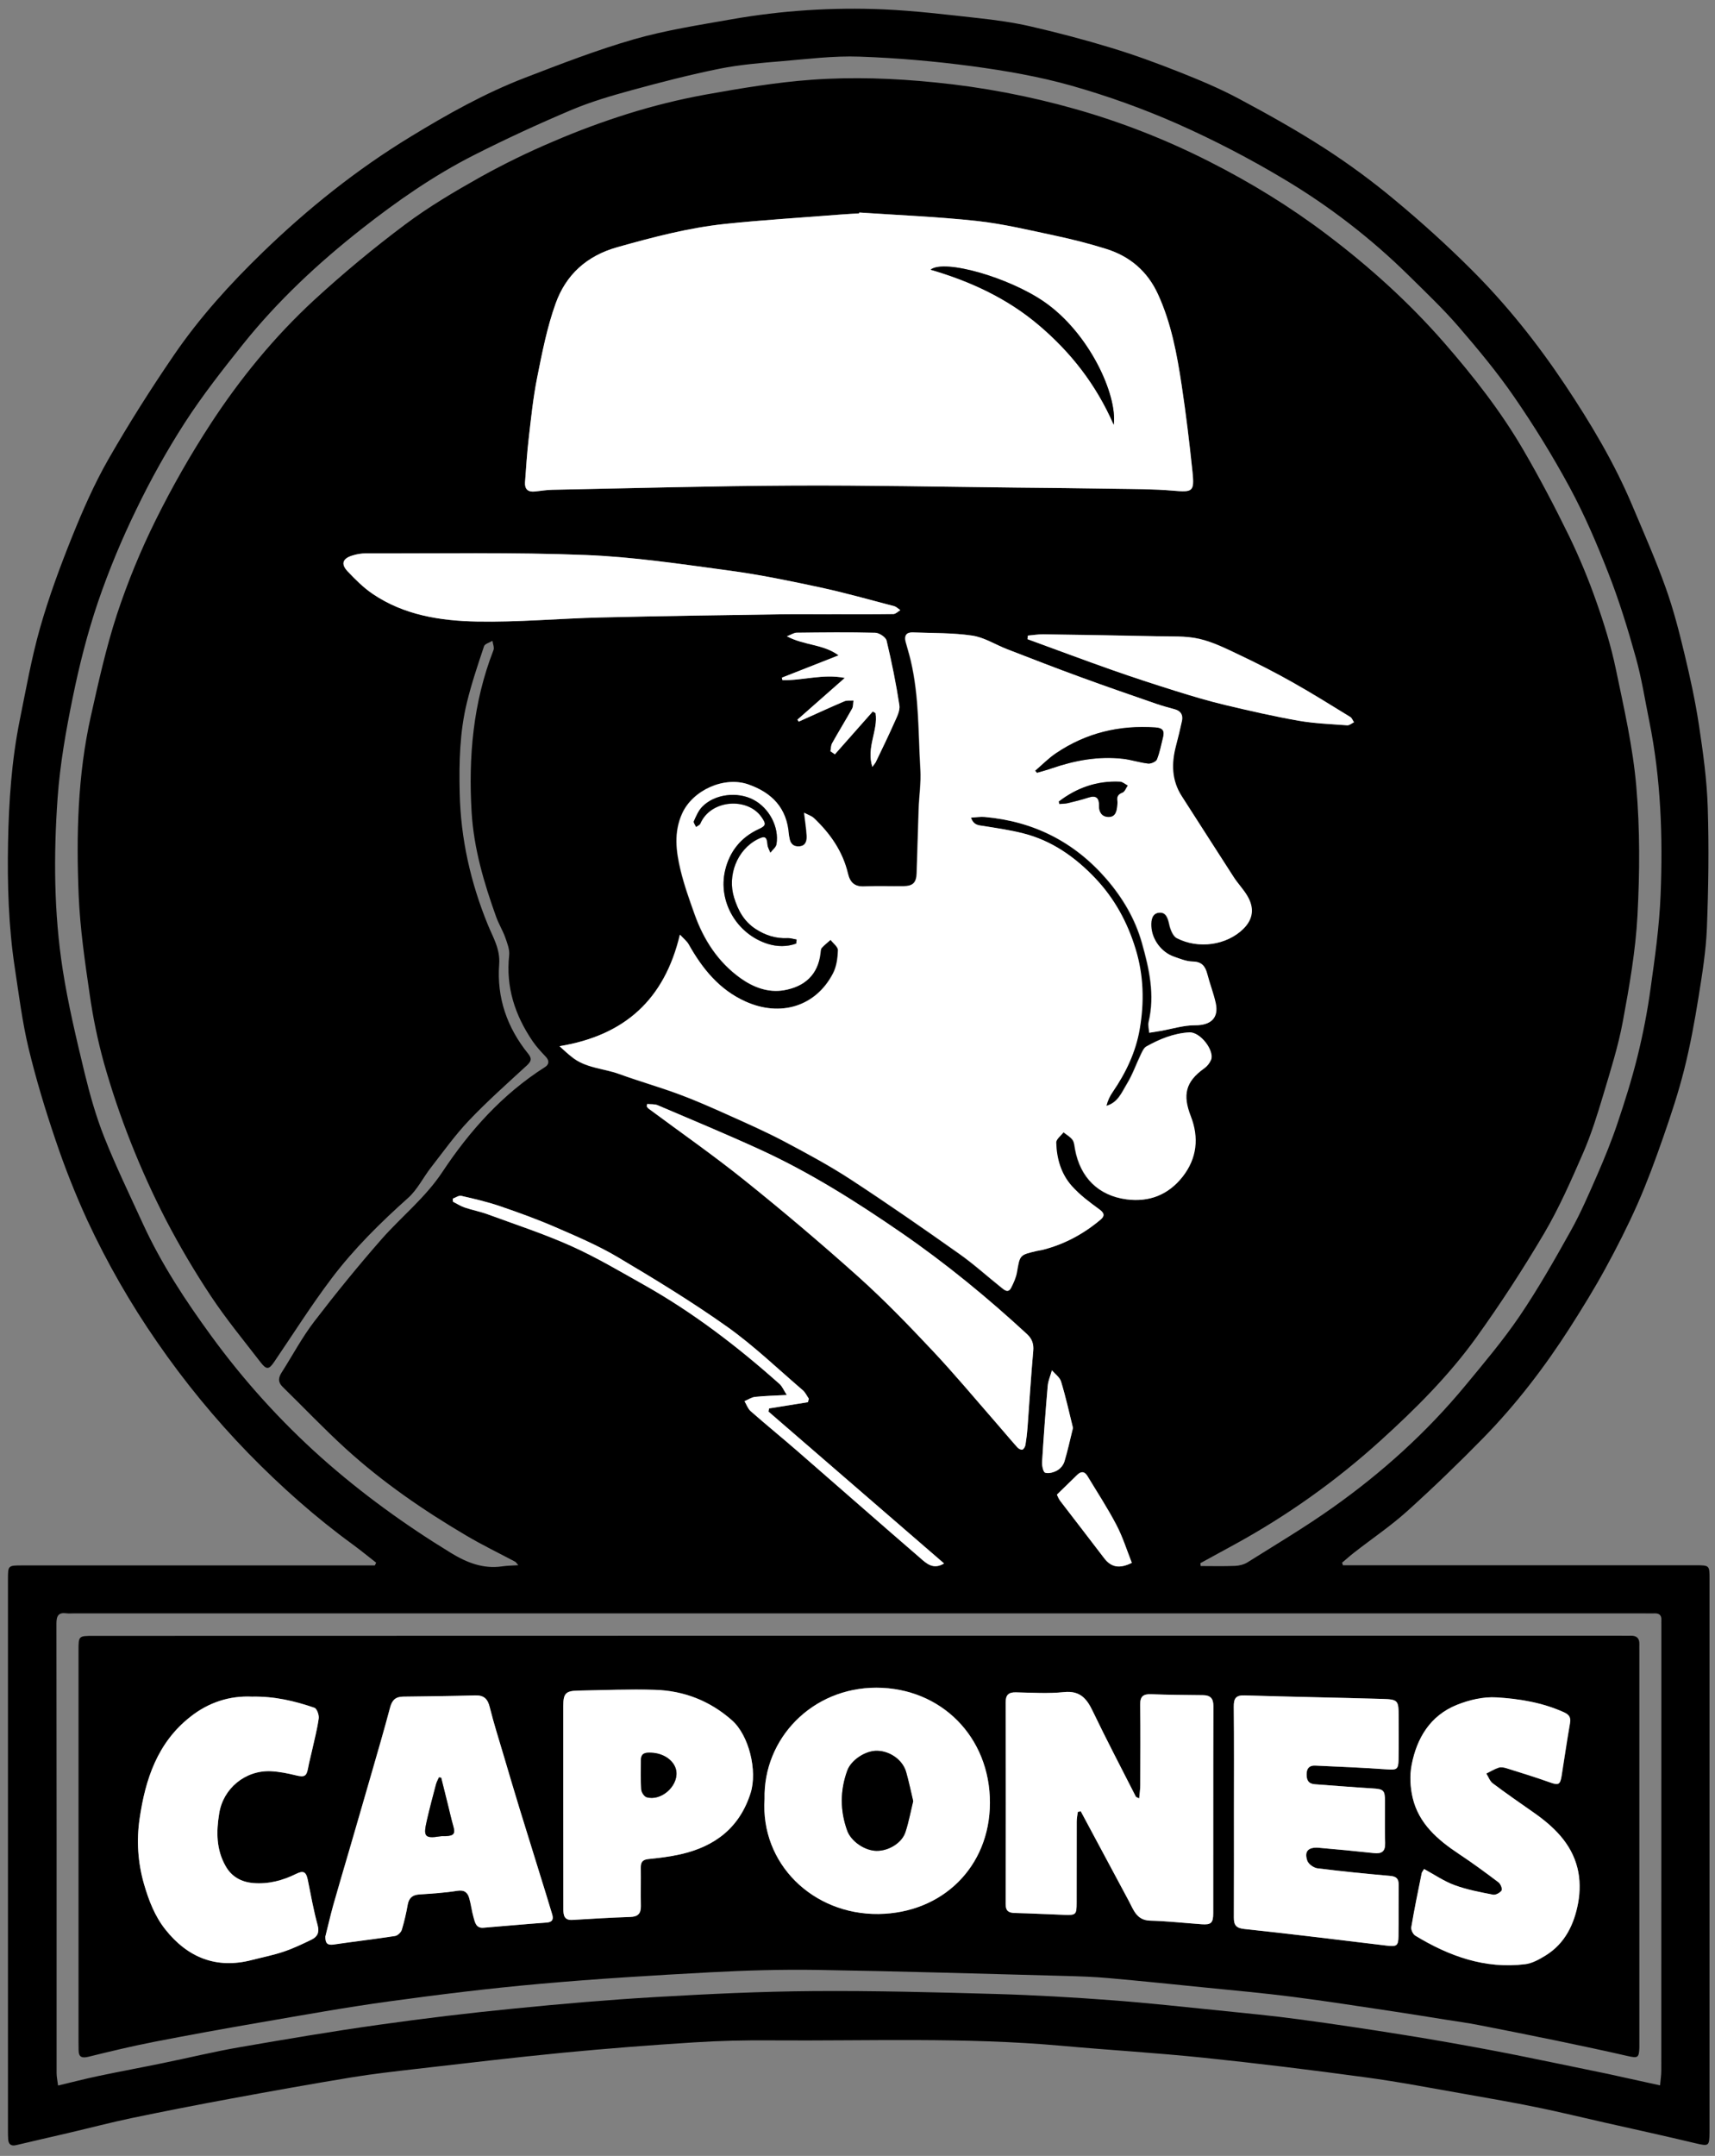 <?xml version="1.0" encoding="UTF-8"?> <!-- Generator: Adobe Illustrator 25.2.3, SVG Export Plug-In . SVG Version: 6.00 Build 0) --> <svg xmlns="http://www.w3.org/2000/svg" xmlns:xlink="http://www.w3.org/1999/xlink" id="Layer_1" x="0px" y="0px" viewBox="0 0 2197.1 2760.3" style="enable-background:new 0 0 2197.1 2760.3;" xml:space="preserve"><rect x="0" y="0" width="2197.1" height="2760.3" fill="#808080" stroke="none"/> <style type="text/css"> .st0{fill:#FFFFFF;} </style> <path d="M1720.4,2004.1H2172c18.1,0,18.1,0,18.1,17.6c0,234.6,0,469.2,0,703.8c0,1.5,0,3.1,0,4.6c-0.2,18-0.9,18-18.1,14 c-38.1-9.1-76.4-17.5-114.6-26.1c-29.7-6.7-59.2-13.9-89-20c-29.8-6.1-59.8-11.3-89.8-16.6c-43.1-7.5-86.1-15.9-129.4-21.7 c-69-9.4-138.2-17.9-207.5-25.1c-60.6-6.3-121.4-9.8-182.1-15.3c-123.7-11.1-247.6-6-371.5-6.9c-33.2-0.3-66.4,0.5-99.5,2.6 c-55.5,3.5-110.9,7.8-166.2,13.1c-63.3,6.1-126.5,13.7-189.6,20.9c-27.6,3.2-55.2,6.3-82.7,10.8c-51,8.4-102,17.5-152.8,26.9 c-43,7.9-85.9,16.3-128.8,25.2c-27.2,5.7-54,12.8-81.1,19.1c-22.2,5.2-44.5,10.2-66.7,15.5c-6.3,1.5-9.6-0.8-10.2-7.1 c-0.3-3.8-0.3-7.6-0.3-11.4c0-235.4,0-470.7,0-706.1c0-17.5,0.1-17.6,18.2-17.6h451.8l1.7-3.5c-9.9-7.7-19.6-15.7-29.7-23.1 c-48.1-35-92.4-74.4-133.9-116.9c-43-44.2-82.1-91.9-117.1-142.6c-34.2-49.3-64.1-101.5-89.4-155.9c-15.3-33.4-28.9-67.7-40.6-102.5 c-13.2-38.8-25.1-78.2-34.7-118c-8-33.6-12.3-68.1-17.5-102.3c-8.1-53.3-9.7-107-8.7-160.8c1-52.6,4.6-105.1,15-156.7 c8-39.5,15-79.3,26-118c11.3-39.7,25.7-78.6,41.1-116.9c13.6-33.7,28.3-67.3,46.3-98.8c26.2-45.7,54.5-90.4,84.3-133.9 c32.7-47.8,71.7-90.8,113.2-131c58-56.2,120.8-106.4,190-148.5c47.1-28.7,95-55.6,146.5-75.4c46-17.7,92.2-35.6,139.5-49.2 c40.8-11.7,83.2-18.2,125.1-25.6c64.2-11.3,129.5-15.5,194.7-12.7c40.2,1.8,80.4,6.7,120.5,11.1c22.7,2.5,45.5,5.6,67.7,10.7 c34.8,8,69.4,17.1,103.5,27.5c29.4,8.9,58.3,19.5,86.8,30.8c26.1,10.3,52.1,21.2,76.8,34.4c37.5,20,74.6,40.8,110.3,63.8 c31.2,20.2,61.2,42.3,89.8,66.2c33.8,28.1,66.6,57.7,97.7,88.8c45.1,44.9,84.7,94.7,120,147.6c32.9,49.3,63.3,100.2,86.3,155 c14.6,34.6,29.8,69,42.4,104.3c10,27.8,17.4,56.7,24.3,85.5c7.2,29.9,13.8,60.1,18.4,90.6c5.3,35,10.2,70.3,11.3,105.6 c1.6,51.4,0.9,102.9-1.1,154.3c-1.2,29.6-6,59.1-10.7,88.4c-5,31.2-10.7,62.3-18.4,92.9c-7.4,29.4-17,58.3-27,87 s-20.5,57.2-32.7,84.9c-12.6,28.4-26.7,56.2-41.6,83.4c-14,25.6-29.4,50.5-45.1,75.1c-32.3,50.4-68.6,97.8-110.4,140.6 c-31.6,32.3-64.2,63.8-97.8,94.1c-21.4,19.3-45.5,35.5-68.3,53.3c-5.3,4.1-10.3,8.7-15.5,13 C1719.8,2001.7,1720.1,2002.9,1720.4,2004.1z M716.8,1339.5c7.3,6.6,10.8,10,14.6,13.2c17.8,15,41.1,15,61.6,22.5 c25.3,9.2,51.3,16.6,76.6,25.9c21.7,8,42.8,17.5,63.9,26.9c23.8,10.7,47.8,21.3,70.9,33.5c28.8,15.2,57.7,30.8,85,48.6 c47,30.7,93.1,62.7,138.9,95.1c18.9,13.3,36.1,29,54.2,43.4c3.7,2.9,8.5,7.5,12.2,0.5c3.3-6.3,6.4-13.2,7.6-20.2 c3.8-22,3.4-22.1,25-27.1c3-0.7,6-1,9-1.8c27.3-7.2,51.5-20.2,73-38.3c5.6-4.7,5.3-8.4-1.4-13.3c-12.4-9-25-18.4-35.2-29.8 c-13.8-15.4-19.6-35.2-20.1-55.7c-0.1-4.3,6.1-8.8,9.4-13.2c4,3.2,8.8,5.8,11.7,9.8c2.3,3.1,2.5,7.9,3.2,12 c6.7,36.1,29.8,59.3,65.8,64.1c28.9,3.8,53.3-5.5,71.7-28.8c18.7-23.7,21.2-50.5,10.6-77.6s-6.9-44.1,17.1-61.2 c4-2.8,7.1-6.6,8.9-11.1c4.5-11.8-13.8-36-28.1-35.1c-20.1,1.3-37.6,8.5-54.6,18c-3.2,1.8-5.2,6.3-7,10c-6.1,12.6-10.7,26.1-18,38 c-6.6,10.8-11.3,23.9-26.4,28.1c1.6-6.5,4.4-12.7,8.3-18.1c16.7-24.4,29.3-50.9,34.3-80c6-34.4,5.1-68.7-5.2-102.7 c-10.5-34.4-27.1-64.8-51.8-90.8c-25.8-27.2-55.7-48.2-92.5-57.4c-16.5-4.1-33.4-6.6-50.2-9.3c-6.3-1-12.8-0.7-16.4-10.7 c6.8-0.4,12.2-1.3,17.5-0.9c62.7,5.5,115,31.8,156.2,79.4c20.8,24.1,36.8,51,45.5,81.9c9.4,33.2,16.8,66.4,8.6,101.1 c-1,4.3,0.4,9.2,0.7,13.9c4.8-0.8,9.5-1.5,14.3-2.3c14.9-2.6,29.7-7.4,44.6-7.3c19.8,0.1,30.4-9.2,26.1-28.6 c-2.8-12.6-7.5-24.7-10.8-37.2c-2.6-9.8-6.9-15.6-18.5-15.8c-8.1-0.2-16.3-3.6-24.2-6.3c-16.3-5.7-28.2-22.1-29-38.9 c-0.4-8.3,1.2-16.8,10.6-17.4c8.3-0.5,10.8,6.9,12.5,14.8c1.4,6.5,4.7,15.3,9.8,17.9c27.9,14.3,63.7,9,84.9-11.8 c12.8-12.5,14.5-26.9,5.1-42.6c-5-8.4-12-15.6-17.3-23.8c-22.3-34.4-44.2-69-66.5-103.5c-13.2-20.4-13.4-42.1-7.4-64.6 c2.8-10.6,5.5-21.2,7.7-32c1.5-7.4-1.3-12.6-9-14.7c-8-2.2-16.1-4.4-24-7.1c-32.6-11.3-65.2-22.5-97.6-34.4 c-31.3-11.5-62.4-23.6-93.6-35.6c-14.8-5.8-29.1-15-44.4-17.3c-25.1-3.7-50.8-3.1-76.3-4.1c-8.1-0.3-11,4.2-9,11.9 c2.2,8.1,4.7,16.1,6.6,24.2c10.8,46,9.5,93.1,12.3,139.8c1,16.6-1.6,33.4-2.2,50.2c-1,27.4-1.6,54.9-2.6,82.3 c-0.4,12.1-4.8,16.4-17,16.5c-16.8,0.2-33.6-0.5-50.3,0.3c-12.4,0.6-18.2-5.4-20.8-16.4c-6.7-28.3-22.7-51.1-43.4-70.9 c-3.1-3-7.8-4.4-12.7-7c1.3,11.4,2.8,20.4,3.3,29.5c0.3,6.3-1,12.7-9.1,13.5c-7.9,0.8-12-3.5-13.1-11.1c-0.2-1.5-0.6-3-0.8-4.5 c-2.5-33.3-21.5-53.1-51.9-63.7c-30.8-10.7-70.9,7.3-84.5,37.1c-11,24.2-7.9,48.6-2.1,72.7c4.6,19.1,11.3,37.8,17.9,56.3 c11.7,32.9,30.2,61.5,58.9,82c16.4,11.7,35.5,18.9,55.8,15.4c26-4.6,43.3-19.6,46.5-47.5c0.3-2.2,0.3-5.1,1.6-6.6 c3.5-3.8,7.6-7,11.4-10.4c3.4,4.5,9.7,9,9.5,13.4c-0.3,10-1.8,21-6.4,29.7c-22,42.3-67.4,56.2-112.3,35.8 c-33.4-15.1-55.1-41.9-72.6-73c-2.2-4-6.2-7-11.2-12.5C851.3,1279.6,800.6,1325.7,716.8,1339.5L716.8,1339.5z M1100.8,272.1 l-0.1,1.1c-8.4,0.5-16.7,1-25.1,1.6c-48.9,3.8-97.9,6.8-146.7,11.9c-47,4.9-92.5,17-138,29.8c-39.5,11.1-65.9,35.4-79,72.1 c-11,30.6-17.3,63-23.7,95c-5.2,25.7-7.8,52-10.8,78c-2.2,18.5-3.3,37.2-4.7,55.8c-0.7,8.7,3.6,12.8,12.4,11.9 c7.6-0.8,15.2-2.1,22.8-2.2c102.5-2,205-4.9,307.5-5.4c95.7-0.5,191.3,1.6,287,2.6c41.9,0.4,83.9,0.8,125.8,1.5 c24.8,0.4,49.6,0.3,74.3,2.4c25.4,2.2,27.9,1.6,25.3-23.8c-3.8-37.1-8.3-74.2-13.9-111.1c-6-39.8-13.3-79.4-30.3-116.5 c-13.5-29.5-36-48.6-66.4-58.1c-21.4-6.7-43.1-12.2-65-16.9c-33.5-7.1-66.9-15.2-100.8-18.9C1201.3,277.4,1151,275.5,1100.8,272.1 L1100.8,272.1z M664,2004c-2.5-2.8-3-3.9-3.9-4.4c-21.1-11.2-42.7-21.6-63.2-33.8c-54.8-32.3-107.1-68.3-154.2-111.2 c-27.8-25.3-53.7-52.7-80.7-79c-6.2-6.1-5.4-11.8-1.2-18.3c13.9-21.8,26.1-44.8,41.7-65.2c27.7-36.1,56.5-71.5,86.5-105.7 c25.5-28.9,55.9-52.9,77.7-85.8c35-52.8,77.1-99.8,131.4-134.3c5.3-3.3,6-8.2,1-13.4c-6-6.3-12-12.8-16.9-20 c-22.5-33.1-34.3-69.1-29.9-109.8c0.8-7.4-2.5-15.6-5.1-23c-3.2-8.9-8.3-17.1-11.5-26c-15.6-43.4-28.6-87.3-31.5-133.9 C600,969,606,899.5,632.2,832.4c1.3-3.3-0.8-7.9-1.3-11.9c-3.7,2.2-9.7,3.8-10.8,6.9c-7.9,23.8-16,47.6-21.9,71.9 c-9.3,38-10.2,77-9.3,115.9c1.3,58.5,13.9,114.5,36,168.6c6.6,16.2,16.1,31.3,14.6,50.8c-3.2,42.8,10.1,81.1,37.1,114.5 c5,6.2,4.1,9.7-1.6,15c-25.1,23.1-50.7,45.8-74.2,70.5c-17.7,18.6-32.8,39.8-48.6,60.1c-10,12.8-17.4,28.3-29.2,38.9 c-35.6,31.8-69.5,65.2-98.2,103.2c-26.1,34.5-49.2,71.2-73.6,107c-6.6,9.7-9.7,10.3-17.3,0.5c-21.6-28-44.2-55.4-63.7-84.8 c-20.8-31.3-39.9-63.7-57.3-97c-16.9-32.7-32.1-66.3-45.6-100.5c-13.1-33.1-24.5-66.9-34.2-101.2c-8-29-14.1-58.5-18.3-88.3 c-6.1-41.7-12.2-83.7-14-125.8c-3.2-77-1.4-154.1,15.6-229.8c9.8-43.7,19.5-87.7,33.4-130.2c13.7-41.4,30.3-81.8,49.7-120.9 c21.1-42.5,44.6-83.7,70.5-123.4c37.7-57.7,81.5-111.2,132.2-158c37.2-34.2,76.1-66.5,116.6-96.8c30.5-22.9,63.8-42.5,97.1-61.2 c30.2-16.7,61.2-31.9,93-45.3c31.4-13.5,63.4-25.4,96.1-35.6c32.3-10.1,65.2-18.2,98.4-24.3c45.3-8.1,90.9-15.8,136.7-19.1 c52.4-3.8,104.9-1.9,157.5,3.4c61,6,121.3,17.5,180.3,34.2c59.2,16.8,116.7,39.4,171.6,67.3c52.9,26.8,103.3,57.7,150.6,93.5 c54.5,41.2,105,86.8,150,138.3c37.5,43,72.7,87.9,101.4,137.2c21,36,40.4,73,58.7,110.4c13.2,27.3,24.9,55.4,34.9,84 c10,28.2,18.9,57.1,25,86.4c10.4,49.9,21.9,100,26.2,150.5c4.7,54.5,4.4,109.8,1.5,164.5c-2.4,45.4-10.4,90.7-18.7,135.6 c-5.9,32-15.9,63.4-25.2,94.6c-7.5,25-15.3,50.2-25.7,74.1c-15.3,35.1-30.8,70.5-50.2,103.4c-27,45.7-56.1,90.4-87.1,133.5 c-35,48.5-77.4,90.8-121.8,131c-56.8,51.6-119.6,96.3-187,133.2l-44.3,24.2c0.1,1.2,0.3,2.5,0.4,3.7c14.7,0,29.3,0.4,43.9-0.2 c5.4-0.2,11.5-1.7,16-4.5c36.6-23,73.9-45.1,109.1-70.1c63.2-44.7,120.5-96.4,170-156.2c24-29,48.4-57.9,69.5-88.9 c23.8-35.1,44.9-72.2,65.6-109.3c12.9-23.1,23.4-47.6,34-71.8c9.4-21.6,18.3-43.4,25.8-65.7c9.6-28.4,18.6-57.1,25.8-86.2 c7-28.4,12.6-57.2,16.6-86.2c5.6-39.9,11.3-80,12.9-120.2c3-74.3,0.4-148.6-14.4-221.9c-5.6-27.6-9.9-55.6-17.5-82.6 c-10.1-36.2-21.2-72.3-34.9-107.2c-14.6-37.4-30.5-74.6-49.5-109.8c-21.7-40.1-45.6-78.9-71.5-116.4c-21.7-31.5-46.4-61.1-71.4-90.1 c-19.6-22.6-41.4-43.3-62.8-64.4c-48.7-48.1-103.2-90.1-162.1-125c-43.4-25.9-88.2-49.1-134.3-69.6c-44.1-19.5-89.6-35.8-136-49 c-41.6-11.8-84.6-19.2-127.5-25c-47.8-6.4-96.1-10.6-144.3-12.3c-33.3-1.2-66.8,3.1-100.2,5.9c-26.5,2.2-53.3,4.4-79.3,9.6 c-37.6,7.6-74.8,17.2-111.8,27.3c-26.3,7.2-52.8,14.9-77.9,25.5c-42.3,17.9-84,37.1-125,57.9c-51.3,26-98.5,58.9-143.7,94.4 c-55.7,43.8-107.4,92-151.8,147.4c-26.1,32.6-52,65.6-74.6,100.5c-23,35.7-43.7,72.8-62.2,111.1c-18.8,38.5-35.3,78.2-49.2,118.8 c-13.5,39.8-23.9,80.9-32.3,122.1c-8.7,42.4-16.3,85.5-19.4,128.6c-5.2,73.4-4.8,147.2,6.6,220.2c6.9,44.2,17.4,88,27.9,131.6 c6.8,28,14.7,56,25.3,82.7c15,37.6,32.7,74.2,49.6,111c23.6,51.3,54.5,98.3,87.7,143.7c41.3,56.6,88.4,108.7,140.7,155.4 c51.5,45.8,107.2,86.1,166.1,122.1c20.3,12.4,41.2,20.7,65.5,17.2C649.8,2004.6,656.1,2004.5,664,2004z M2126.7,2670 c0.6-7,1.6-12.9,1.6-18.7c0.1-190,0.1-379.9,0.1-569.9c0-2.3-0.1-4.6,0-6.9c0.4-6.3-2.6-9.1-8.9-8.8c-4.2,0.2-8.4,0-12.6,0H94.2 c-3.1,0-6.2,0.3-9.1-0.1c-10.3-1.4-12.8,3.4-12.8,13.1c0.2,191.9,0.3,383.7,0.2,575.6c0,4.7,1.1,9.5,1.9,15.9 c18.2-4.3,34.6-8.6,51.3-12.1c27.9-5.9,56-11,83.9-16.8c32.4-6.6,64.6-14.5,97.2-20.1c59.3-10.3,118.5-20.3,178.1-28.7 c58-8.2,116.2-15.2,174.5-20.9c60.2-6,120.6-11.2,181-14.7c66.9-3.9,134-7.1,201-7.6c78.1-0.6,156.3,1.5,234.4,3.7 c49.5,1.4,98.9,4.3,148.3,8c45.9,3.4,91.7,8.5,137.5,13.1c34.1,3.5,68.2,6.7,102.1,11.3c45.6,6.1,91.2,13,136.6,20.3 c36.4,5.8,72.8,12.3,109.1,19.1c29.5,5.5,58.9,11.7,88.4,17.7c20.5,4.2,41,8.4,61.5,12.7C2081,2660,2102.9,2664.8,2126.7,2670 L2126.7,2670z M1065.7,786.5v-0.1c26.3,0,52.6,0.2,78.9-0.2c2.9-0.1,5.8-3.3,8.8-5c-2.6-1.7-5-4.3-7.9-5.1 c-32-8.3-63.8-17.4-96.1-24.3c-38.2-8.2-76.7-16.1-115.4-21.3c-61.1-8.2-122.3-17.5-183.8-19.9c-93.6-3.6-187.5-1.8-281.2-2.1 c-6.1,0-12.2,1-18,2.9c-12.1,3.9-14.4,10.9-5.7,20.1c9.8,10.4,20.2,20.8,32,28.8c40.3,27.3,87,34.6,133.8,35.5 c52.4,1,105-3.9,157.5-5.2c77.7-1.9,155.4-2.9,233-4.1C1023,786.2,1044.3,786.5,1065.7,786.5z M829.1,1413.5l-0.6,3.1 c0.6,0.9,1.2,1.8,2,2.6c41.2,30.6,83.3,59.9,123.3,92c49.7,39.9,98.4,81.2,146.1,123.8c33,29.6,64,61.7,94.4,94 c28.1,29.8,54.4,61.4,81.4,92.3c9.3,10.6,18.2,21.4,27.6,31.9c1.5,1.7,4.8,3.4,6.5,2.9s3.5-3.8,3.9-6c1.3-7.5,2.2-15,2.7-22.6 c2.5-32.6,4.4-65.3,7.3-97.9c0.8-9-1.6-15.5-7.9-21.3c-50.6-46.7-103.8-90.3-160.4-129.4c-58.1-40.1-117.8-77.8-182.2-107.2 c-43.1-19.7-86.9-38-130.5-56.5C838.7,1413.3,833.6,1413.9,829.1,1413.5L829.1,1413.5z M1316.8,813.8l-0.5,4.4 c36.2,13.2,72.4,26.8,108.8,39.6c26.8,9.4,53.8,18.3,80.9,26.7c21,6.6,42.2,12.9,63.6,18c31.1,7.4,62.3,14.6,93.8,20.1 c20.6,3.6,41.6,4.4,62.5,5.9c2.8,0.2,5.8-2.5,8.7-3.9c-1.6-2.3-2.6-5.5-4.8-6.8c-24.6-15-49-30.4-74.2-44.5 c-21.8-12.3-44.1-23.6-66.7-34.4c-17.1-8.1-34.4-16.9-52.6-21.1c-17.5-4-36.3-2.9-54.6-3.3c-48.4-1.1-96.8-1.9-145.2-2.5 C1330,812.1,1323.4,813.2,1316.8,813.8L1316.8,813.8z M1035.1,1795.3l1-4.5c-2.6-3.6-4.5-8-7.7-10.8c-32-27.4-62.6-56.9-96.8-81.2 c-45.1-32-92.5-60.8-140.1-89.1c-25.3-15-52.7-26.7-79.8-38.4c-23.3-10.1-47.2-18.8-71.3-27c-16.2-5.5-32.9-9.4-49.6-13.2 c-3.2-0.7-7.2,2.3-10.8,3.6l0.2,3.9c5,2.5,9.7,5.6,14.9,7.4c9.7,3.3,19.9,5.2,29.5,8.7c35.9,13.2,72.4,25.1,107.2,40.7 c32.1,14.4,62.5,32.4,93.2,49.7c62.9,35.3,119.8,79,173.6,126.9c3.5,3.1,5.4,8.1,9.3,14.1c-15.7,0.8-28.2,1.1-40.6,2.4 c-4.7,0.5-9.1,3.6-13.6,5.5c2.6,4.3,4.3,9.7,7.9,12.8c19.7,17.3,40.1,33.9,59.9,51.1c52.5,45.6,104.8,91.5,157.4,137 c8,6.9,16.7,15.3,30.5,6.9l-225-194.5c0.3-1.3,0.5-2.7,0.8-4L1035.1,1795.3z M1021.6,921.4l1.6,2.5c19.5-8.8,39-17.7,58.6-26.1 c3.4-1.4,7.7-0.7,11.6-1c-0.5,3.5-0.1,7.6-1.8,10.5c-8.3,14.9-17.3,29.4-25.6,44.3c-1.6,2.9-1.5,6.8-2.1,10.2l5.7,3.9l48.5-54.8 l3.6,2.1c3.5,22.2-12.2,43.9-4.1,68.8c2.5-3.5,3.8-4.8,4.5-6.4c8-16.8,16.2-33.4,23.7-50.4c3.1-7.1,7.4-15.3,6.4-22.2 c-4.2-27.8-9.8-55.4-16.4-82.7c-1-4.4-9.4-9.8-14.5-10c-33.5-0.8-67.1-0.4-100.6-0.1c-3.4,0-6.8,2.4-12.6,4.6 c22.4,11.9,46.6,9.9,66.2,24.4l-72.7,28.6c0.3,1,0.5,2.1,0.8,3.1c25.6,0.9,51.3-8.3,79.9-2.8L1021.6,921.4z M1450,2001 c-6.4-16.2-11.7-33.3-19.8-48.9c-11.2-21.4-24.5-41.7-37-62.4c-3.6-6-8-6.4-13-1.6c-8.3,8.1-16.6,16.2-26.1,25.4 c0.8,1.5,2,5.2,4.2,8c18.6,24.5,37.5,48.8,56.2,73.2C1423.3,2006.5,1433.8,2009,1450,2001z M1374.6,1828.2 c-4.8-19.4-9.3-39.7-15.2-59.4c-1.6-5.4-7.7-9.6-11.7-14.3c-1.9,6.7-4.8,13.2-5.4,20c-2.8,32.5-5.2,65-7.2,97.6 c-0.3,4.7,1.4,12.7,4,13.5c4.5,1.4,11-0.4,15.5-3c4.2-2.5,7.5-6.5,9.1-11.2C1367.8,1858,1370.7,1844.1,1374.6,1828.2z"></path> <path class="st0" d="M716.8,1339.5c83.8-13.8,134.5-59.9,154.4-142.8c5.1,5.5,9,8.5,11.2,12.5c17.5,31.1,39.1,57.9,72.6,73 c44.9,20.3,90.3,6.5,112.3-35.8c4.6-8.7,6-19.7,6.4-29.7c0.2-4.3-6.2-8.9-9.5-13.4c-3.8,3.4-8,6.6-11.4,10.4 c-1.3,1.5-1.3,4.3-1.6,6.6c-3.2,27.9-20.5,42.9-46.5,47.5c-20.3,3.6-39.4-3.7-55.8-15.4c-28.7-20.5-47.2-49.1-58.9-82 c-6.6-18.6-13.3-37.2-17.9-56.3c-5.8-24.1-9-48.5,2.1-72.7c13.6-29.8,53.7-47.8,84.5-37.1c30.4,10.6,49.4,30.3,51.9,63.7 c0.1,1.5,0.5,3,0.8,4.5c1,7.6,5.2,11.9,13.1,11.1c8-0.8,9.4-7.2,9.1-13.5c-0.5-9.1-2-18.1-3.3-29.5c4.8,2.6,9.5,4,12.7,7 c20.7,19.7,36.7,42.5,43.4,70.9c2.6,11.1,8.4,17,20.8,16.4c16.7-0.8,33.5-0.1,50.3-0.3c12.2-0.1,16.6-4.4,17-16.5 c1-27.4,1.6-54.9,2.6-82.3c0.6-16.7,3.1-33.6,2.2-50.2c-2.7-46.7-1.4-93.8-12.3-139.8c-1.9-8.1-4.5-16.1-6.6-24.2 c-2-7.7,0.9-12.2,9-11.9c25.5,1,51.2,0.4,76.3,4.1c15.3,2.3,29.5,11.5,44.4,17.3c31.1,12,62.2,24.2,93.6,35.6 c32.4,11.9,65,23.1,97.6,34.4c7.9,2.7,16,4.9,24,7.1c7.7,2.1,10.5,7.4,9,14.7c-2.3,10.7-4.9,21.4-7.7,32 c-5.9,22.5-5.7,44.2,7.5,64.6c22.2,34.4,44.2,69.1,66.5,103.5c5.3,8.2,12.3,15.4,17.3,23.8c9.4,15.7,7.7,30-5.1,42.6 c-21.2,20.7-57,26.1-84.9,11.8c-5.1-2.6-8.4-11.4-9.8-17.9c-1.7-7.9-4.1-15.3-12.5-14.8c-9.4,0.6-11,9.1-10.6,17.4 c0.8,16.8,12.7,33.2,29,38.9c7.9,2.8,16.1,6.2,24.2,6.3c11.5,0.2,15.9,6,18.5,15.8c3.2,12.5,8,24.6,10.8,37.2 c4.3,19.3-6.4,28.7-26.1,28.6c-14.8-0.1-29.7,4.7-44.6,7.3c-4.8,0.8-9.5,1.6-14.3,2.3c-0.3-4.7-1.8-9.6-0.7-13.9 c8.2-34.7,0.8-68-8.6-101.1c-8.7-30.9-24.7-57.8-45.5-81.9c-41.2-47.6-93.5-73.9-156.2-79.4c-5.3-0.5-10.7,0.5-17.5,0.9 c3.6,10.1,10.1,9.7,16.4,10.7c16.8,2.7,33.7,5.1,50.2,9.3c36.8,9.2,66.7,30.3,92.5,57.4c24.7,26,41.3,56.4,51.8,90.8 c10.4,34,11.2,68.3,5.2,102.7c-5,29.1-17.6,55.6-34.3,80c-3.9,5.5-6.7,11.6-8.3,18.1c15-4.2,19.8-17.3,26.4-28.1 c7.3-11.9,11.9-25.3,18-38c1.8-3.7,3.8-8.2,7-10c17-9.4,34.5-16.7,54.6-18c14.2-0.9,32.6,23.2,28.1,35.1c-1.9,4.4-5,8.3-8.9,11.1 c-24,17-27.7,34-17.1,61.2s8.1,53.8-10.6,77.6c-18.4,23.2-42.8,32.6-71.7,28.8c-36-4.8-59.2-28.1-65.8-64.1c-0.8-4.1-1-8.9-3.2-12 c-2.9-4-7.7-6.6-11.7-9.8c-3.3,4.4-9.5,8.9-9.4,13.2c0.5,20.6,6.3,40.3,20.1,55.7c10.2,11.4,22.8,20.8,35.2,29.8 c6.7,4.9,7,8.6,1.4,13.3c-21.5,18.1-45.7,31.2-73,38.3c-2.9,0.8-6,1.1-9,1.8c-21.6,5.1-21.2,5.1-25,27.1c-1.2,7-4.3,13.8-7.6,20.2 c-3.7,7-8.6,2.4-12.2-0.5c-18.1-14.4-35.3-30.1-54.2-43.4c-45.8-32.4-91.9-64.4-138.9-95.1c-27.3-17.8-56.2-33.3-85-48.6 c-23.1-12.2-47.1-22.8-70.9-33.5c-21.1-9.5-42.3-18.9-63.9-26.9c-25.2-9.4-51.2-16.7-76.5-25.9c-20.5-7.5-43.8-7.5-61.6-22.5 C727.7,1349.5,724.1,1346.1,716.8,1339.5z M1326.3,986.8l2.2,2.6c6.4-1.9,12.9-3.6,19.2-5.8c29.5-10.1,59.6-15.5,90.7-12.1 c10.9,1.2,21.5,4.9,32.4,6.1c3.7,0.4,10.1-2.4,11.3-5.4c3.6-9.1,5.4-18.9,7.8-28.5c2.1-8.2-0.8-11.7-9.6-12.3 c-46.2-3.3-89,6.9-127.5,33C1343.3,970.8,1335.1,979.3,1326.3,986.8z M1020,1208.1c0.2-1.7,0.4-3.3,0.6-5c-3.9-0.6-7.9-2-11.8-1.8 c-15,0.7-28.2-3.6-40.7-11.7c-14.9-9.7-22.4-23.5-27.6-40.2c-8.8-28.1,3.6-61.2,30.1-74.7c9.5-4.8,12-3.3,12.7,6.8 c0.3,3.5,2.4,6.9,3.7,10.3c2.7-3.6,7.1-6.8,7.8-10.7c3.7-22.1-9.3-46.4-29.5-57c-20.7-10.9-49.8-7.3-65.6,9c-4.8,5-7.7,12-10.7,18.5 c-0.8,1.6,1.8,4.8,2.8,7.3c1.9-1.4,4.7-2.4,5.5-4.3c13.3-30.9,60.1-33.8,78-8.8c6.3,8.8,6.6,11.4-2.9,15.8 c-23.1,10.5-37.6,28.8-43.3,52.7c-9.6,40.3,15,82,54.8,94.4C995.6,1212.1,1008.1,1212.4,1020,1208.1z M1356.5,1026.2l0.6,3.3 c3.5-0.3,7.2-0.2,10.6-1c8.8-2.1,17.7-4.3,26.4-7.1c10.2-3.3,14.2,0.2,13.9,10.6c-0.2,7.9,3.7,13.8,11.8,14.1 c9,0.3,10.7-7,11.4-14.2c0.2-1.9,0.6-3.9,0.3-5.7c-1-5.7,0.5-9,6.5-11.3c2.9-1.1,4.5-5.9,6.7-9c-3.3-1.7-6.6-4.8-10.1-4.9 C1405.4,999.5,1379.5,1008.6,1356.5,1026.2z"></path> <path class="st0" d="M1100.8,272.1c50.1,3.4,100.4,5.4,150.4,10.8c33.9,3.7,67.4,11.8,100.9,18.9c21.9,4.7,43.7,10.2,65,16.9 c30.4,9.5,52.9,28.6,66.4,58.1c17,37.1,24.3,76.7,30.3,116.5c5.6,36.9,10,74,13.9,111.1c2.6,25.4,0.1,26-25.3,23.8 c-24.6-2.1-49.5-2-74.3-2.4c-41.9-0.7-83.9-1.1-125.8-1.5c-95.7-1-191.3-3.1-287-2.6c-102.5,0.5-205,3.4-307.5,5.4 c-7.6,0.1-15.2,1.5-22.8,2.2c-8.8,0.9-13-3.2-12.4-11.9c1.4-18.6,2.5-37.3,4.7-55.8c3-26.1,5.7-52.3,10.8-78 c6.4-32,12.7-64.4,23.7-95c13.2-36.7,39.6-61,79-72.1c45.6-12.8,91.2-24.8,138.1-29.8c48.8-5.1,97.8-8,146.7-11.9 c8.3-0.7,16.7-1.1,25.1-1.6L1100.8,272.1z M1426.8,543.8c4.9-37.9-31.2-117.8-89.6-157.8c-45.1-30.9-127.4-54.6-145-40.8 c51.1,14.9,98.2,36.7,138.8,71.1C1371.8,451,1404.2,492,1426.8,543.8z"></path> <path class="st0" d="M1065.7,786.5c-21.4,0-42.7-0.3-64.1,0c-77.7,1.2-155.4,2.2-233,4.1c-52.5,1.3-105,6.2-157.5,5.2 c-46.8-0.9-93.5-8.1-133.8-35.5c-11.8-8-22.1-18.4-32-28.8c-8.8-9.3-6.5-16.3,5.7-20.1c5.8-1.9,11.9-2.9,18-2.9 c93.8,0.3,187.6-1.6,281.2,2.1c61.4,2.4,122.7,11.7,183.8,19.9c38.7,5.2,77.2,13.1,115.4,21.3c32.3,6.9,64.1,15.9,96.1,24.3 c2.9,0.8,5.3,3.3,7.9,5.1c-2.9,1.7-5.8,4.9-8.8,5c-26.3,0.4-52.6,0.2-78.9,0.2L1065.7,786.5z"></path> <path class="st0" d="M829.1,1413.5c4.6,0.5,9.6-0.1,13.6,1.6c43.6,18.6,87.4,36.8,130.5,56.5c64.4,29.4,124.1,67.2,182.2,107.2 c56.7,39.1,109.8,82.7,160.4,129.4c6.2,5.8,8.7,12.3,7.9,21.3c-2.9,32.6-4.9,65.3-7.3,97.9c-0.6,7.6-1.5,15.1-2.7,22.6 c-0.4,2.3-2.1,5.4-3.9,6c-1.8,0.6-5-1.2-6.5-2.9c-9.4-10.5-18.3-21.3-27.6-31.9c-27-30.9-53.3-62.5-81.4-92.3 c-30.4-32.3-61.4-64.4-94.4-94c-47.5-42.6-96.2-83.8-146.1-123.8c-40-32.1-82.1-61.4-123.3-92c-0.8-0.8-1.4-1.6-2-2.6L829.1,1413.5z "></path> <path class="st0" d="M1316.8,813.8c6.6-0.6,13.2-1.7,19.7-1.6c48.4,0.7,96.8,1.5,145.2,2.5c18.2,0.4,37-0.7,54.6,3.3 c18.2,4.2,35.5,13,52.6,21.1c22.6,10.7,44.9,22.1,66.7,34.4c25.1,14.1,49.6,29.4,74.2,44.5c2.2,1.3,3.2,4.5,4.8,6.8 c-2.9,1.4-5.9,4.1-8.7,3.9c-20.9-1.6-41.9-2.3-62.5-5.9c-31.5-5.6-62.7-12.7-93.8-20.1c-21.4-5.1-42.5-11.4-63.6-18 c-27.1-8.5-54.2-17.3-80.9-26.7c-36.4-12.8-72.5-26.4-108.8-39.6L1316.8,813.8z"></path> <path class="st0" d="M1035.1,1795.3l-49.8,8c-0.3,1.3-0.5,2.7-0.8,4l225,194.5c-13.9,8.4-22.6,0-30.5-6.9 c-52.7-45.4-104.9-91.4-157.4-137c-19.8-17.2-40.2-33.8-59.9-51.1c-3.6-3.2-5.3-8.5-7.9-12.8c4.5-1.9,8.9-5,13.6-5.5 c12.4-1.3,25-1.6,40.6-2.4c-3.9-6-5.8-11-9.3-14.1c-53.8-47.9-110.7-91.5-173.6-126.9c-30.7-17.2-61.1-35.3-93.2-49.7 c-34.8-15.6-71.3-27.5-107.2-40.7c-9.6-3.5-19.8-5.4-29.5-8.7c-5.2-1.8-10-4.9-14.9-7.4l-0.2-3.9c3.6-1.3,7.6-4.3,10.8-3.6 c16.7,3.8,33.4,7.7,49.6,13.2c24,8.2,48,16.9,71.3,27c27.1,11.8,54.5,23.4,79.8,38.4c47.6,28.2,95,57.1,140.1,89.1 c34.2,24.3,64.8,53.8,96.8,81.2c3.3,2.8,5.2,7.2,7.7,10.8L1035.1,1795.3z"></path> <path class="st0" d="M1021.6,921.4l60.7-53.4c-28.6-5.5-54.3,3.6-79.9,2.8c-0.3-1-0.5-2.1-0.8-3.1l72.7-28.6 c-19.6-14.5-43.8-12.5-66.2-24.4c5.8-2.2,9.2-4.6,12.6-4.6c33.5-0.4,67.1-0.8,100.6,0.1c5.1,0.1,13.4,5.6,14.5,10 c6.5,27.3,12.1,54.9,16.4,82.7c1.1,7-3.2,15.2-6.4,22.2c-7.5,17-15.7,33.7-23.7,50.4c-0.8,1.6-2,2.9-4.5,6.4 c-8.1-24.9,7.6-46.6,4.1-68.8l-3.6-2.1l-48.5,54.8l-5.7-3.9c0.7-3.4,0.5-7.4,2.1-10.2c8.3-14.9,17.3-29.4,25.6-44.3 c1.6-2.9,1.2-6.9,1.8-10.5c-3.9,0.3-8.2-0.4-11.6,1c-19.7,8.4-39.1,17.4-58.6,26.1L1021.6,921.4z"></path> <path class="st0" d="M1450,2001c-16.2,8-26.7,5.6-35.6-6.1c-18.6-24.5-37.5-48.8-56.2-73.2c-2.2-2.9-3.4-6.5-4.2-8 c9.5-9.2,17.8-17.3,26.1-25.4c5-4.8,9.4-4.4,13,1.6c12.5,20.7,25.8,41,37,62.4C1438.3,1967.7,1443.6,1984.8,1450,2001z"></path> <path class="st0" d="M1374.6,1828.2c-3.9,15.8-6.9,29.7-11,43.2c-1.6,4.7-4.8,8.6-9.1,11.2c-4.5,2.5-11,4.4-15.5,3 c-2.6-0.8-4.2-8.9-4-13.5c2-32.6,4.4-65.1,7.2-97.6c0.6-6.8,3.6-13.3,5.4-20c4,4.7,10,8.8,11.7,14.3 C1365.4,1788.6,1369.8,1808.8,1374.6,1828.2z"></path> <path d="M1326.3,986.8c8.8-7.5,17-16,26.6-22.4c38.5-26,81.2-36.2,127.5-33c8.8,0.6,11.7,4.1,9.6,12.3c-2.4,9.6-4.2,19.4-7.8,28.5 c-1.2,3-7.6,5.8-11.3,5.4c-10.9-1.2-21.5-4.8-32.4-6.1c-31.2-3.5-61.3,2-90.7,12.1c-6.3,2.2-12.8,3.9-19.2,5.8L1326.3,986.8z"></path> <path d="M1020,1208.1c-11.9,4.3-24.4,4.1-36.2,0.4c-39.8-12.4-64.4-54.1-54.8-94.4c5.7-23.9,20.2-42.2,43.3-52.7 c9.6-4.3,9.2-6.9,2.9-15.8c-17.9-25-64.7-22.1-78,8.8c-0.8,1.9-3.6,2.9-5.5,4.3c-1-2.5-3.6-5.6-2.8-7.3c2.9-6.5,5.8-13.5,10.7-18.5 c15.8-16.3,45-19.8,65.6-9c20.2,10.6,33.2,35,29.5,57c-0.7,3.9-5.1,7.1-7.8,10.7c-1.3-3.4-3.5-6.8-3.7-10.3 c-0.8-10.1-3.3-11.6-12.7-6.8c-26.5,13.5-38.9,46.5-30.1,74.7c5.2,16.7,12.8,30.5,27.6,40.2c12.5,8.1,25.8,12.4,40.7,11.7 c3.9-0.2,7.9,1.2,11.8,1.8C1020.4,1204.7,1020.2,1206.4,1020,1208.1z"></path> <path d="M1356.5,1026.2c23-17.6,48.9-26.7,78.1-25.4c3.4,0.1,6.7,3.2,10.1,4.9c-2.2,3.1-3.7,7.9-6.7,9c-6,2.2-7.5,5.6-6.5,11.3 c0.3,1.8-0.1,3.8-0.3,5.7c-0.6,7.3-2.4,14.5-11.4,14.2c-8.1-0.2-12-6.2-11.8-14.1c0.2-10.4-3.7-13.9-13.9-10.6 c-8.6,2.8-17.5,5-26.4,7.1c-3.4,0.8-7.1,0.7-10.6,1L1356.5,1026.2z"></path> <path d="M1426.8,543.8c-22.7-51.9-55.1-92.9-95.8-127.4c-40.5-34.4-87.7-56.2-138.8-71.1c17.5-13.9,99.9,9.9,145,40.8 C1395.6,426.1,1431.7,505.9,1426.8,543.8z"></path> <path d="M1101.6,2094.3h974.9c4.2,0,8.4,0.1,12.6,0c7.6-0.2,11.4,3.2,11.1,11c-0.1,2.7,0,5.3,0,8v500.1c0,2.7,0,5.3,0,8 c-0.4,13.4-2,14-15.1,11c-29.7-6.8-59.5-13.1-89.3-19.3c-33.9-7-67.9-13.8-101.9-20.4c-13.8-2.7-27.8-4.6-41.7-6.8 c-22.2-3.5-44.3-7.2-66.6-10.5c-43.3-6.4-86.5-13.3-129.9-18.8c-36.6-4.7-73.4-8-110.2-11.7c-41.7-4.2-83.3-8.5-125-12.2 c-18.6-1.7-37.3-2.3-55.9-2.8c-105.9-2.8-211.8-6-317.7-7.7c-45.3-0.7-90.7,0.6-136,3c-73,3.9-146,8.3-218.8,14.8 c-64.5,5.7-128.8,13.6-192.9,22.4c-55,7.5-109.7,17.4-164.4,26.8c-46.1,7.9-92.2,16.3-138.1,25.2c-28,5.5-55.8,12.2-83.5,19 c-8.4,2-12.5,0.4-12.5-8.7c0-3.4-0.1-6.9-0.1-10.3c0-167.1,0-334.1,0-501.2c0-18.7,0-18.7,19.3-18.7L1101.6,2094.3z M1459.4,2302.6 c-3-1.6-4-1.7-4.3-2.2c-18.5-36.5-37.5-72.7-55.3-109.6c-7.8-16.1-16.4-26.4-36.8-24.3c-20.4,2.1-41.1,0.8-61.7,0.3 c-9.4-0.2-13,3.4-13,12.7c0.1,86.2,0.1,172.4,0,258.5c0,8.7,3.8,11.1,11.7,11.3c21.3,0.5,42.6,1.6,63.9,2.4 c14.4,0.5,15.3-0.4,15.3-15.3c0.1-34.7,0-69.4,0.1-104.1c0-4.1,0.9-8.3,1.4-12.4l3.8-0.8c20.5,38.3,41.1,76.6,61.6,114.9 c6.1,11.4,10,24.6,27.2,25.1c22,0.6,44,3.1,66,4.6c12.1,0.9,14.9-1.6,14.9-14.1c0.1-88.5-0.1-176.9,0.2-265.4 c0-10-4.1-13.7-13.4-13.8c-22.1-0.2-44.2-0.3-66.3-1.2c-10.4-0.4-14.2,3-14,13.7c0.5,34.3,0.2,68.6,0.1,102.9 C1460.8,2290.9,1459.9,2296.1,1459.4,2302.6z M1580.8,2319.1c0,45.4,0.1,90.8-0.1,136.1c-0.1,9.8,3,13.5,13.6,14.6 c60.9,6.5,121.7,13.9,182.5,21.3c12.3,1.5,14.7,0.3,14.8-11.8c0.3-22.1,0-44.2,0.2-66.3c0.1-7.6-3.1-10.6-10.8-11.2 c-31.1-2.8-62.2-5.8-93.2-9.7c-4.8-0.6-11.5-5.3-13-9.7c-4.2-12.1,1.2-17.7,14.8-16.6c23.5,2,47,4.3,70.4,6.8 c10.1,1.1,14.8-2,14.5-13c-0.6-17.9-0.1-35.8-0.2-53.8c0-13.7-2-15.2-15.9-16c-24.6-1.5-49.2-3.6-73.8-5.3 c-8.3-0.6-10.8-5.2-10.7-13c0.1-8,4-11.2,11.3-10.9c30.4,1.4,60.8,2.6,91.2,4.8c12.8,0.9,15.1,0.3,15.3-12.5 c0.3-18.3,0.1-36.6,0.1-54.9c0-21-0.6-22.2-21.4-22.8c-58.6-1.7-117.3-2.6-175.9-4.5c-11.4-0.3-14,4-13.9,14.6 C1581,2229.9,1580.8,2274.5,1580.8,2319.1L1580.8,2319.1z M979.5,2303.3c-5.5,82.8,61.7,148.3,146.1,147.2 c81.7-1.1,142.3-60.3,142.6-142.2c0.2-84.7-62.7-147.4-145.4-147.5C1040.2,2160.7,977.8,2226.1,979.5,2303.3L979.5,2303.3z M416.8,2479.5c-0.2,8.9,2.9,11.1,10,10.1c26.4-3.8,52.9-6.9,79.2-11c3.3-0.5,7.6-4.6,8.7-8c3.1-10.6,5.6-21.3,7.5-32.2 c1.6-8.5,6.1-12.3,14.7-12.9c16.3-1.1,32.8-2.1,48.9-4.6c9-1.4,13.2,2.1,15.2,9.4c2.3,8,3.2,16.4,5.5,24.4 c1.8,6.3,3.1,14.2,12.6,13.5c26.9-2.2,53.8-4.8,80.8-6.6c7.7-0.6,9.3-4.3,7.4-10.4c-5.2-17.5-10.7-34.9-16.1-52.4 c-8.6-28-17.4-55.9-26-83.9c-6.8-22.1-13.3-44.3-19.9-66.5c-6.1-20.8-12.8-41.4-18-62.4c-2.6-10.8-7.5-15.6-18.7-15.3 c-30.9,0.9-61.7,1.2-92.6,1.6c-9.6,0.1-14,4.8-16.4,14c-7.8,29.4-16.4,58.6-24.8,87.8c-9,31.4-18.1,62.7-27.3,94.1 c-6.9,23.7-14,47.4-20.7,71.1C423.1,2453.2,419.9,2467.3,416.8,2479.5z M1824.4,2393c-1.5,2.5-2.6,3.7-2.9,5.1 c-4.6,23.1-9.4,46.2-13.4,69.5c-0.6,3.3,2.2,9.1,5.2,10.9c43.2,26.2,89.2,42.8,140.7,36.5c9-1.1,17.9-6.2,25.9-11 c25.2-15.4,36.9-40.3,42-67.8c2.6-14.3,2.6-30.1-0.9-44.1c-7.9-31.8-30.5-53.4-56.6-71.6c-17.4-12.2-34.9-24.2-51.8-37 c-3.8-2.9-5.6-8.3-8.3-12.6c5.3-2.6,10.4-5.8,16-7.6c3-1,6.9-0.1,10.1,0.9c18.4,5.8,36.8,11.4,55,17.9c11.2,4,13.5,3.3,15.3-8.1 c3.6-22.6,6.9-45.2,10.8-67.7c1.2-7.3-1-10.7-7.9-13.9c-27.5-12.5-57-17.3-86.4-19c-16.8-1-35.1,3.3-50.9,9.7 c-33.8,13.7-51.1,42.4-57.7,76.9c-2.6,13.4-1.9,28.4,1.3,41.8c7.8,33.2,32,54,59.2,72c17.3,11.5,34.1,23.8,50.8,36.4 c2.7,2,5.3,8.6,4,10.4c-2,3-7.7,6.1-11,5.4c-16.7-3.3-33.6-6.4-49.4-12.3C1849.8,2408.7,1837.5,2400.1,1824.4,2393z M721.7,2313.7 c0,43.5,0,86.9,0,130.4c0,7.9,1,14.6,11.7,14c24.7-1.5,49.4-2.9,74.1-3.8c9.7-0.3,13.7-4.3,13.5-13.9c-0.3-16.4,0.1-32.8-0.1-49.2 c-0.1-6.8,2.1-10.3,9.6-11c14-1.4,28-3.1,41.6-6.2c43.8-9.9,75.4-33.9,89.5-78.4c9-28.3-2-73.8-23.9-93.1 c-28.2-24.9-61.5-37.9-98.7-39c-32.7-1-65.5,0.4-98.2,1c-16.1,0.3-19.2,3.6-19.2,19.9C721.6,2227.6,721.6,2270.6,721.7,2313.7z M322.7,2172.3c-28.1-1.3-55.2,7.1-78.8,25.7c-42.2,33.1-57.6,80-65,130.2c-4.2,28-2.3,56.5,5.5,83.7c6.1,21.1,13.9,41.4,27.4,58.4 c28.5,35.9,65.2,51,111,39.1c13.6-3.5,27.4-6.2,40.7-10.7c12.2-4.1,23.9-9.7,35.5-15.3c7.5-3.6,10.5-9.1,7.9-18.6 c-5.2-19.1-8.7-38.6-12.6-58c-2.1-10.3-5.5-12.2-14.8-7.7c-17.3,8.6-35.3,13.4-55,11.8c-15.8-1.2-27.9-8.3-35.4-21.6 c-12-21.1-12.2-43.7-8.3-67.4c5-32.2,33.4-55.4,65.9-54.2c10.9,0.5,21.8,2.7,32.4,5.3c10.8,2.6,13.6,1.4,15.6-9.4 c1.4-7.5,3.4-14.8,5-22.2c3-13.7,6.7-27.4,8.6-41.3c0.6-4.4-2.3-12.6-5.5-13.7C377.5,2177.9,351.7,2171.7,322.7,2172.3L322.7,2172.3 z"></path> <path class="st0" d="M1459.4,2302.6c0.6-6.5,1.4-11.6,1.4-16.8c0.1-34.3,0.4-68.6-0.1-102.9c-0.2-10.6,3.6-14.1,14-13.7 c22.1,0.9,44.2,0.9,66.3,1.2c9.3,0.1,13.5,3.8,13.5,13.8c-0.3,88.5-0.1,176.9-0.2,265.4c0,12.5-2.8,15-14.9,14.1 c-22-1.6-44-4-66-4.6c-17.2-0.5-21.1-13.6-27.2-25.1c-20.6-38.3-41.1-76.6-61.6-114.9l-3.8,0.8c-0.5,4.1-1.4,8.3-1.4,12.4 c-0.1,34.7,0,69.4-0.1,104.1c0,14.9-0.9,15.8-15.3,15.3c-21.3-0.7-42.6-1.9-63.9-2.4c-8-0.2-11.7-2.6-11.7-11.3 c0.2-86.2,0.2-172.4,0-258.5c0-9.3,3.7-12.9,13-12.7c20.6,0.4,41.4,1.8,61.7-0.3c20.4-2.1,29.1,8.1,36.8,24.3 c17.7,36.9,36.7,73.1,55.3,109.6C1455.3,2300.9,1456.3,2301,1459.4,2302.6z"></path> <path class="st0" d="M1580.8,2319.1c0-44.6,0.3-89.2-0.2-133.8c-0.1-10.6,2.5-15,13.9-14.6c58.6,1.8,117.3,2.8,175.9,4.5 c20.8,0.6,21.4,1.8,21.4,22.8c0,18.3,0.2,36.6-0.1,54.9c-0.2,12.8-2.5,13.4-15.3,12.5c-30.3-2.2-60.8-3.4-91.2-4.8 c-7.3-0.4-11.2,2.9-11.3,10.9c-0.1,7.8,2.4,12.4,10.7,13c24.6,1.8,49.2,3.8,73.8,5.3c13.9,0.8,15.9,2.3,15.9,16 c0.1,17.9-0.4,35.9,0.2,53.8c0.4,11-4.3,14.1-14.5,13c-23.4-2.5-46.9-4.8-70.4-6.8c-13.6-1.1-19,4.5-14.8,16.6 c1.5,4.3,8.2,9.1,13,9.7c31,3.9,62.1,7,93.2,9.7c7.8,0.7,10.9,3.6,10.8,11.2c-0.2,22.1,0.1,44.2-0.2,66.3 c-0.2,12.1-2.5,13.2-14.8,11.8c-60.8-7.3-121.6-14.8-182.5-21.3c-10.6-1.1-13.6-4.8-13.6-14.6 C1580.9,2409.8,1580.8,2364.4,1580.8,2319.1z"></path> <path class="st0" d="M979.5,2303.3c-1.8-77.1,60.8-142.5,143.3-142.4c82.5,0.1,145.6,62.8,145.4,147.5 c-0.2,81.9-60.9,141.1-142.6,142.2C1041.3,2451.6,974,2386.1,979.5,2303.3z M1169.9,2306.1c-3.1-12.9-5.6-25.1-8.9-37 c-4.2-15.4-20.1-26.9-36.9-27.4c-15.1-0.5-33.7,11.8-38.6,25.4c-9.3,25.7-9.3,51.3,0,77c4.9,13.4,22.2,25.4,37.4,25.7 c15.4,0.2,32.5-10,37.1-23.9C1164.2,2332.9,1166.7,2319.4,1169.9,2306.1z"></path> <path class="st0" d="M416.8,2479.5c3.1-12.2,6.3-26.3,10.2-40.2c6.7-23.8,13.8-47.4,20.7-71.1c9.1-31.3,18.2-62.7,27.3-94.1 c8.4-29.2,17-58.4,24.8-87.8c2.4-9.2,6.8-13.8,16.4-14c30.9-0.4,61.8-0.7,92.6-1.6c11.2-0.3,16.1,4.4,18.7,15.3 c5.2,21,11.9,41.6,18,62.4c6.6,22.2,13.1,44.4,19.9,66.5c8.6,28,17.3,55.9,26,83.9c5.4,17.4,10.9,34.9,16.1,52.4 c1.8,6.2,0.3,9.9-7.4,10.4c-27,1.9-53.9,4.5-80.8,6.6c-9.5,0.8-10.8-7.1-12.6-13.4c-2.3-8-3.2-16.4-5.5-24.4 c-2.1-7.3-6.2-10.9-15.2-9.5c-16.1,2.6-32.6,3.6-48.9,4.7c-8.6,0.6-13.1,4.4-14.7,12.9c-1.9,10.9-4.4,21.7-7.6,32.3 c-1,3.3-5.3,7.5-8.7,8c-26.4,4.1-52.9,7.1-79.2,11C419.7,2490.6,416.7,2488.4,416.8,2479.5z M565.2,2276.1l-2.9-0.4 c-1.3,3-3,5.9-3.8,9c-4,15-8,30.1-11.5,45.3c-4.8,20.8-4,24.6,16.9,21.2c2.2-0.4,4.6-0.1,6.8-0.2c11-0.6,12.8-3.2,9.8-13.3 c-2.3-8-4.1-16.1-6.1-24.2C571.4,2300.9,568.3,2288.5,565.2,2276.1z"></path> <path class="st0" d="M1824.4,2393c13.1,7.1,25.4,15.6,39,20.6c15.8,5.8,32.7,9,49.3,12.2c3.4,0.7,9-2.4,11-5.4 c1.2-1.9-1.3-8.4-4-10.4c-16.6-12.5-33.4-24.9-50.8-36.4c-27.2-18.1-51.4-38.8-59.2-72c-3.1-13.4-3.9-28.4-1.3-41.8 c6.6-34.5,23.9-63.2,57.7-76.9c15.8-6.4,34.1-10.7,50.9-9.7c29.4,1.8,58.9,6.6,86.4,19c6.9,3.1,9.1,6.6,7.9,13.9 c-3.9,22.5-7.2,45.1-10.8,67.7c-1.8,11.3-4.1,12.1-15.3,8.1c-18.1-6.5-36.6-12.1-55-17.9c-3.2-1-7.1-1.9-10.1-0.9 c-5.6,1.8-10.7,5-16,7.6c2.7,4.3,4.5,9.8,8.3,12.6c17,12.7,34.4,24.8,51.9,37c26.1,18.2,48.8,39.8,56.6,71.6 c3.5,14,3.5,29.9,0.9,44.1c-5,27.5-16.8,52.4-42,67.8c-7.9,4.9-16.9,9.9-25.9,11c-51.5,6.4-97.5-10.3-140.7-36.5 c-3-1.8-5.8-7.6-5.2-10.9c3.9-23.3,8.7-46.4,13.4-69.5C1821.8,2396.7,1823,2395.5,1824.4,2393z"></path> <path class="st0" d="M721.6,2313.7c0-43.1,0-86.2,0-129.2c0-16.3,3.1-19.6,19.2-19.9c32.7-0.6,65.5-2,98.2-1 c37.2,1.1,70.5,14.1,98.7,39c21.9,19.3,32.8,64.8,23.9,93.1c-14.1,44.5-45.7,68.4-89.5,78.4c-13.6,3.1-27.7,4.8-41.6,6.2 c-7.5,0.8-9.7,4.2-9.6,11c0.2,16.4-0.2,32.8,0.1,49.2c0.2,9.6-3.8,13.6-13.5,13.9c-24.7,0.8-49.4,2.3-74.1,3.8 c-10.7,0.7-11.7-6-11.7-14C721.6,2400.6,721.6,2357.2,721.6,2313.7z M834.6,2244.1c-6.9-0.4-13.5-0.2-13.5,9.3 c0,12.6-0.5,25.2,0.4,37.7c0.2,3.6,3.8,9.1,6.9,10c18.1,5.2,39.8-13.4,38.2-32.1C865.5,2255.6,851.6,2244.8,834.6,2244.1 L834.6,2244.1z"></path> <path class="st0" d="M322.7,2172.3c29-0.6,54.9,5.6,80.1,14.3c3.2,1.1,6.1,9.3,5.5,13.6c-1.9,13.9-5.6,27.6-8.6,41.3 c-1.6,7.4-3.7,14.8-5,22.2c-2,10.8-4.7,12-15.6,9.4c-10.6-2.6-21.5-4.8-32.4-5.3c-32.5-1.3-60.9,22-65.9,54.2 c-3.9,23.8-3.7,46.4,8.3,67.4c7.5,13.2,19.7,20.3,35.4,21.6c19.7,1.6,37.7-3.3,55-11.8c9.2-4.6,12.7-2.6,14.8,7.7 c3.9,19.4,7.4,38.9,12.6,58c2.6,9.5-0.4,14.9-7.9,18.6c-11.6,5.6-23.3,11.2-35.5,15.3c-13.2,4.5-27.1,7.2-40.7,10.7 c-45.8,11.9-82.5-3.2-111-39.1c-13.5-17-21.3-37.3-27.4-58.4c-7.8-27.2-9.7-55.7-5.5-83.7c7.3-50.2,22.8-97.1,65-130.2 C267.5,2179.4,294.5,2171,322.7,2172.3z"></path> <path d="M1169.9,2306.1c-3.3,13.3-5.7,26.8-10,39.7c-4.6,14-21.6,24.2-37.1,23.9c-15.2-0.2-32.5-12.3-37.4-25.7 c-9.3-25.7-9.3-51.4,0-77c4.9-13.6,23.5-25.9,38.6-25.4c16.7,0.5,32.6,12,36.9,27.4C1164.3,2281,1166.9,2293.2,1169.9,2306.1z"></path> <path d="M565.2,2276.1c3.1,12.4,6.2,24.8,9.3,37.3c2,8.1,3.8,16.2,6.1,24.2c2.9,10.1,1.1,12.8-9.8,13.3c-2.3,0.1-4.6-0.2-6.8,0.2 c-20.9,3.4-21.7-0.4-16.9-21.2c3.5-15.2,7.5-30.2,11.5-45.3c0.8-3.1,2.5-6,3.8-8.9L565.2,2276.1z"></path> <path d="M834.6,2244.1c17,0.7,30.9,11.5,32,24.9c1.5,18.7-20.1,37.4-38.2,32.1c-3.1-0.9-6.7-6.4-6.9-10c-0.9-12.5-0.4-25.1-0.4-37.7 C821.1,2244,827.7,2243.8,834.6,2244.1z"></path> </svg> 